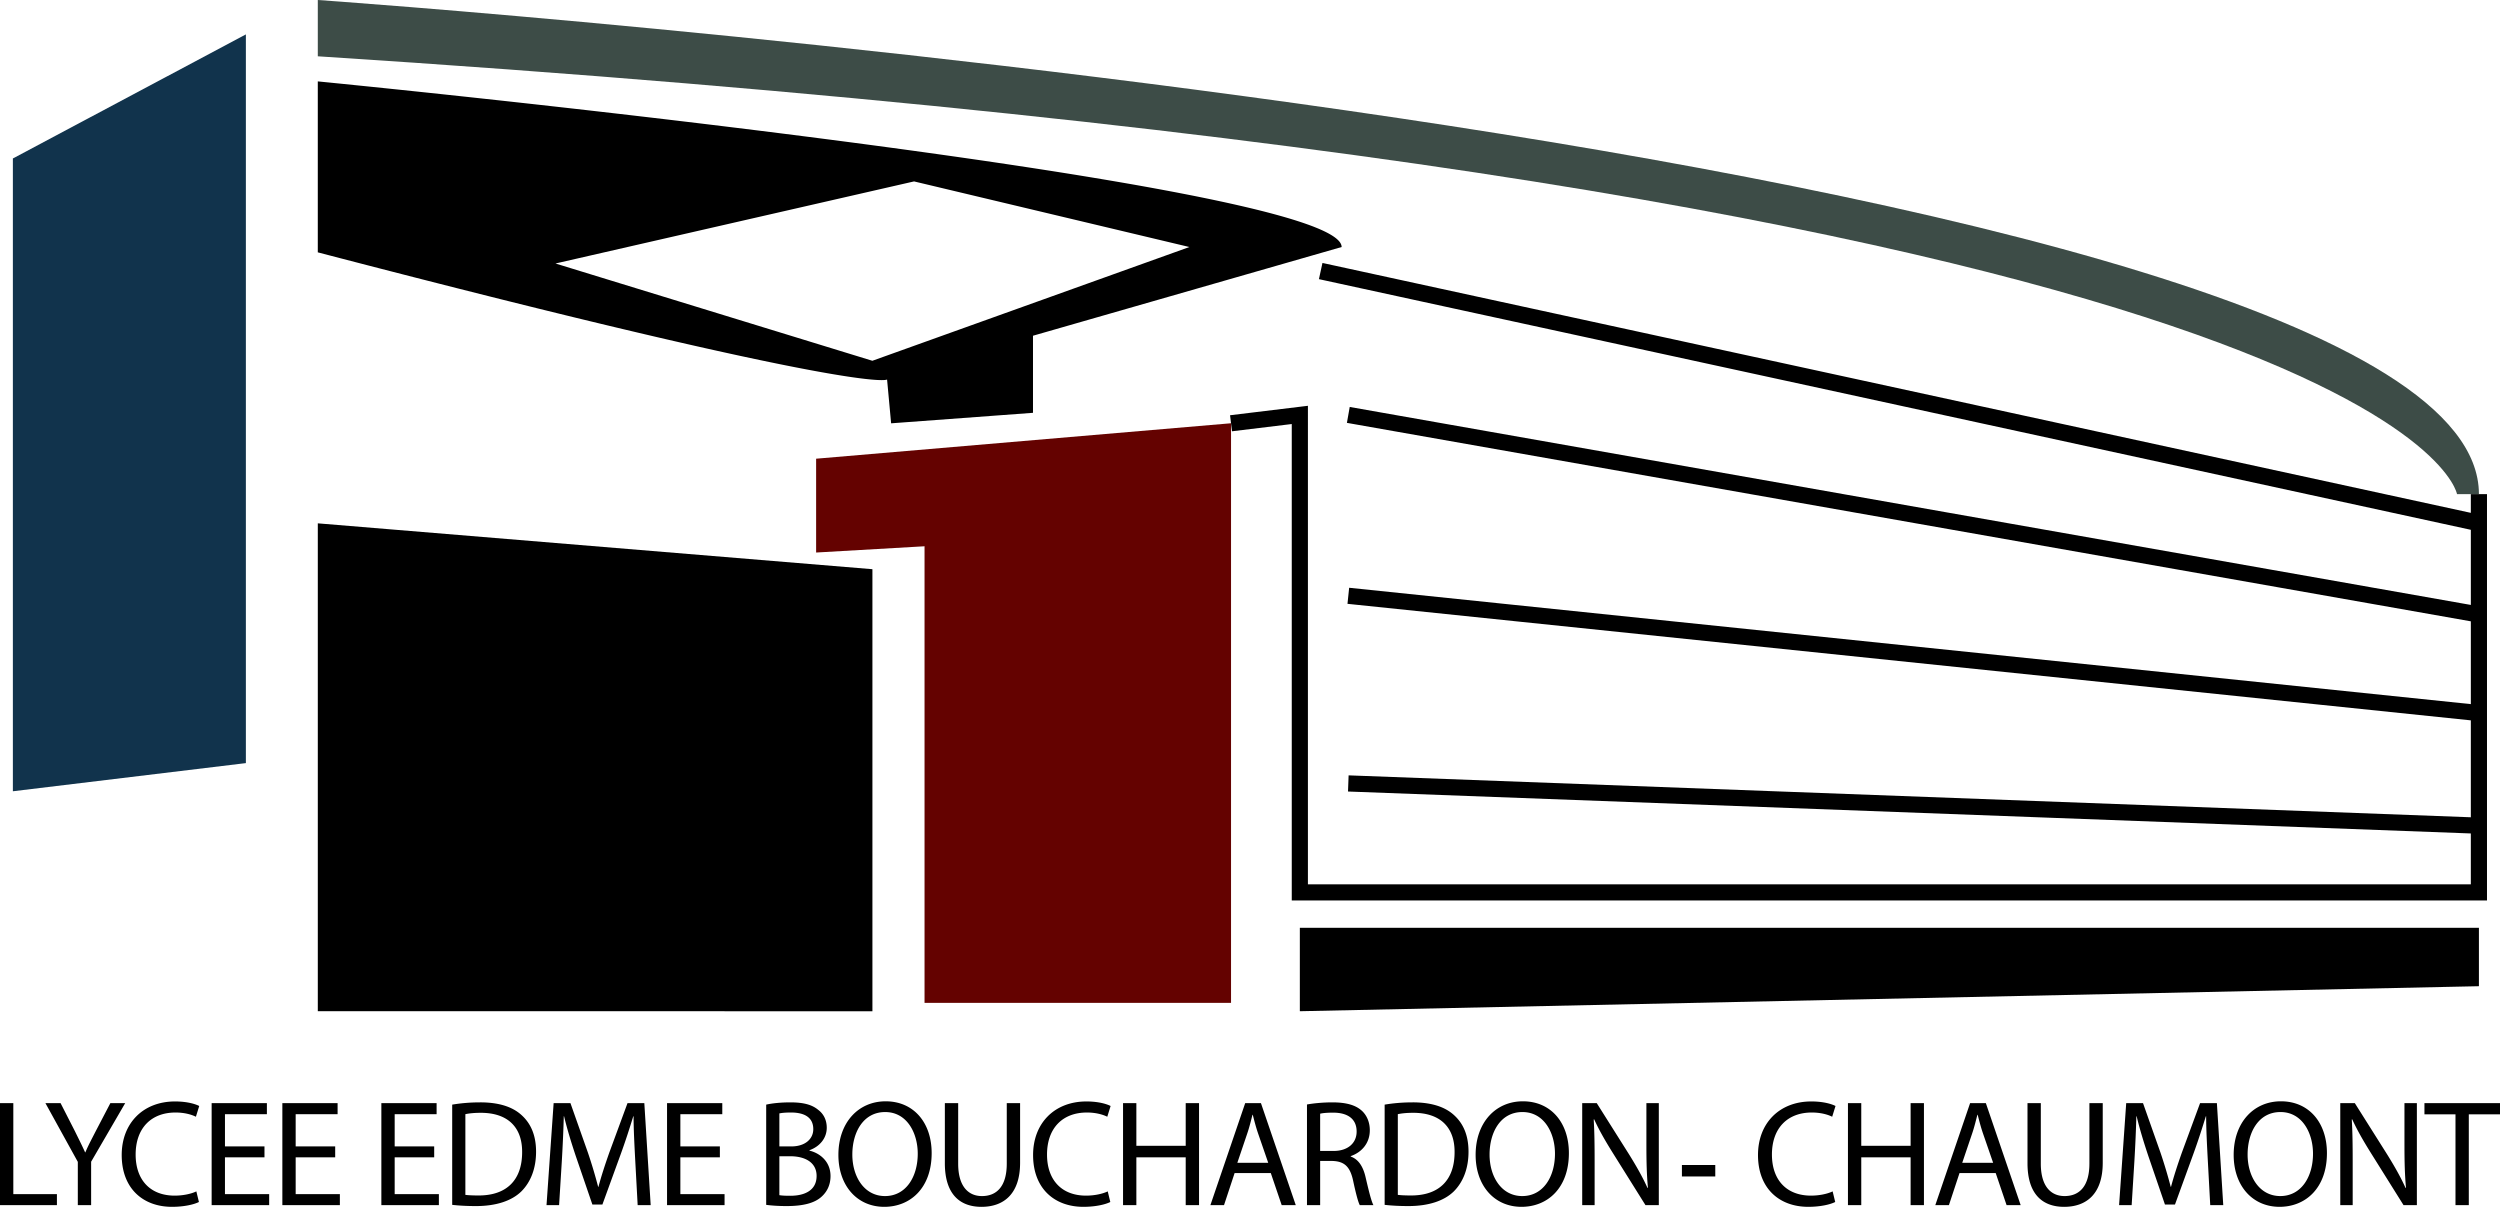 <svg xmlns="http://www.w3.org/2000/svg" width="600" height="289.641" viewBox="0 0 600 289.641"><path fill="#11334c" d="M3.09 38.032L59.01 8.257v174.89L3.09 189.903z"/><path d="M76.272 0S594.94 36.029 594.94 118.595h-5.255S577.675 45.787 76.272 13.511V0z" fill="#3d4c47"/><path fill="#640200" d="M195.869 110.089l99.58-8.507v139.112h-73.56V131.105l-26.02 1.502z"/><path d="M76.27 19.533v41.03C208.36 95.08 212.898 91.086 212.898 91.086l.97 10.51 34.05-2.521v-18.5l74.072-21.29c0-15.745-245.718-39.75-245.718-39.75zm133.098 67.053l-76.05-23.346 86.056-19.701 66.083 15.745-76.089 27.302zM594.94 222.679H311.962v20.016l282.978-6.005V222.68zm-385.56-86.07L76.273 125.602v117.094H209.38V136.61zm107.16-69.614l276.461 60.158v18.03L323.933 97.67l-.674 3.817 269.742 47.633v19.868l-269.204-27.924-.401 3.855L593 172.885v23.26l-269.333-10.059-.144 3.878 269.477 10.065v12.204h-279.1V97.39l-18.686 2.269.47 3.848 14.338-1.739v114.344h286.856v-97.517h-3.878v4.489L317.39 63.109l-.848 3.886zM3.197 264.75H0v24.488h13.66v-2.65H3.197V264.75zm23.292 0l-3.526 6.756c-.943 1.856-1.814 3.454-2.47 5.053h-.071c-.765-1.709-1.526-3.197-2.435-5.053l-3.45-6.756H10.9l7.775 14.096v10.392h3.196v-10.426l8.177-14.062h-3.56zm15.622 2.253c2.034 0 3.742.436 4.905 1.015l.799-2.579c-.833-.435-2.795-1.09-5.814-1.09-7.593 0-12.79 5.161-12.79 12.86 0 8.068 5.163 12.43 12.063 12.43 2.98 0 5.344-.583 6.469-1.162l-.617-2.545c-1.273.617-3.235 1.019-5.197 1.019-5.923 0-9.373-3.818-9.373-9.847 0-6.43 3.814-10.1 9.555-10.1zm11.88 10.752h9.484v-2.613h-9.483v-7.741h10.062v-2.651H50.794v24.488H64.6v-2.65H53.99v-8.833zm16.971 0h9.484v-2.613H70.96v-7.741h10.063v-2.651H67.765v24.488h13.804v-2.65H70.961v-8.833zm23.761 0h9.484v-2.613h-9.484v-7.741h10.063v-2.651H91.526v24.488h13.805v-2.65H94.722v-8.833zm20.527-13.187c-2.507 0-4.794.216-6.722.546v24.052c1.598.182 3.454.292 5.741.292 4.761 0 8.537-1.239 10.862-3.526 2.254-2.253 3.526-5.522 3.526-9.521 0-3.958-1.272-6.794-3.488-8.79-2.144-1.962-5.378-3.053-9.919-3.053zm-.363 22.345c-1.235 0-2.398-.038-3.197-.144v-19.368c.833-.182 2.072-.326 3.704-.326 6.688 0 9.957 3.67 9.919 9.446 0 6.612-3.632 10.392-10.426 10.392zm35.717-22.163l-4.359 11.843c-1.09 3.09-1.962 5.779-2.617 8.248h-.072a118.659 118.659 0 0 0-2.47-8.248l-4.18-11.843h-4.034l-1.708 24.488h3.019l.651-10.502c.22-3.704.402-7.775.473-10.828h.072c.694 2.91 1.637 6.034 2.8 9.522l3.995 11.664h2.4l4.322-11.884c1.235-3.378 2.216-6.465 3.09-9.302h.072c0 3.019.216 7.158.398 10.574l.583 10.756h3.125l-1.526-24.488h-4.034zm12.684 13.005h9.483v-2.613h-9.483v-7.741h10.062v-2.651H160.09v24.488h13.805v-2.65h-10.608v-8.833zm30.99-1.598v-.11c2.546-.905 4.144-2.977 4.144-5.374 0-1.928-.8-3.382-2.072-4.325-1.492-1.234-3.526-1.78-6.684-1.78-2.182 0-4.397.216-5.78.546v24.052c1.053.144 2.727.292 4.905.292 4 0 6.76-.727 8.43-2.291 1.273-1.163 2.106-2.8 2.106-4.905 0-3.632-2.723-5.56-5.049-6.105zm-7.23-8.938c.508-.11 1.345-.216 2.8-.216 3.196 0 5.34 1.163 5.34 3.996 0 2.363-1.962 4.143-5.269 4.143h-2.87v-7.923zm2.652 19.766c-1.125 0-2-.034-2.651-.144v-9.34h2.617c3.45 0 6.32 1.417 6.32 4.723 0 3.564-3.014 4.76-6.286 4.76zm22.856-22.67c-6.54 0-11.34 5.086-11.34 12.86 0 7.412 4.508 12.465 11.01 12.465 6.25 0 11.373-4.507 11.373-12.9 0-7.305-4.325-12.426-11.043-12.426zm-.148 22.742c-5.014 0-7.847-4.685-7.847-9.953 0-5.344 2.617-10.21 7.885-10.21s7.813 5.086 7.813 9.99c0 5.56-2.837 10.173-7.851 10.173zm29.215-7.775c0 5.377-2.36 7.775-5.958 7.775-3.268 0-5.703-2.326-5.703-7.775V264.75h-3.197v14.425c0 7.628 3.776 10.465 8.79 10.465 5.306 0 9.268-3.053 9.268-10.574V264.75h-3.2v14.532zm19.22-12.279c2.034 0 3.742.436 4.904 1.015l.8-2.579c-.834-.435-2.796-1.09-5.814-1.09-7.593 0-12.79 5.161-12.79 12.86 0 8.068 5.163 12.43 12.067 12.43 2.976 0 5.34-.583 6.465-1.162l-.618-2.545c-1.272.617-3.234 1.019-5.196 1.019-5.923 0-9.373-3.818-9.373-9.847 0-6.43 3.813-10.1 9.555-10.1zm23.727 7.991h-11.843v-10.244h-3.196v24.488h3.196v-11.483h11.843v11.483h3.2v-24.488h-3.2v10.244zm14.278-10.244l-8.355 24.488h3.269l2.545-7.703h8.684l2.617 7.703h3.378l-8.359-24.488h-3.78zm-1.886 14.316l2.397-7.086c.508-1.489.871-3.015 1.235-4.431h.072c.363 1.416.727 2.867 1.272 4.469l2.435 7.048h-7.411zm27.215-1.493v-.106c2.541-.874 4.579-3.018 4.579-6.214 0-1.924-.728-3.598-1.928-4.685-1.489-1.345-3.708-2-7.086-2-2.144 0-4.469.216-6.067.508v24.162h3.162v-10.608h2.977c2.87.106 4.215 1.379 4.942 4.757.655 3.052 1.2 5.124 1.598 5.851h3.273c-.512-.943-1.091-3.306-1.89-6.722-.583-2.541-1.708-4.287-3.56-4.943zm-4.106-1.344h-3.234v-8.938c.546-.144 1.598-.254 3.125-.254 3.34 0 5.631 1.383 5.631 4.541 0 2.8-2.143 4.651-5.522 4.651zm18.967-11.66c-2.507 0-4.795.215-6.722.545v24.052c1.598.182 3.454.292 5.741.292 4.76 0 8.536-1.239 10.862-3.526 2.253-2.253 3.526-5.522 3.526-9.521 0-3.958-1.273-6.794-3.488-8.79-2.144-1.962-5.378-3.053-9.92-3.053zm-.364 22.344c-1.234 0-2.397-.038-3.196-.144v-19.368c.833-.182 2.072-.326 3.704-.326 6.688 0 9.956 3.67 9.919 9.446 0 6.612-3.632 10.392-10.427 10.392zm26.818-22.599c-6.54 0-11.34 5.087-11.34 12.862 0 7.411 4.508 12.464 11.01 12.464 6.25 0 11.373-4.507 11.373-12.9 0-7.305-4.325-12.426-11.043-12.426zm-.148 22.743c-5.014 0-7.847-4.685-7.847-9.953 0-5.344 2.617-10.21 7.885-10.21s7.813 5.086 7.813 9.99c0 5.56-2.837 10.173-7.851 10.173zm29.794-12.063c0 3.818.072 6.795.364 10.067l-.11.034c-1.125-2.507-2.58-5.086-4.36-7.957l-7.812-12.388h-3.488v24.488h2.98v-10.464c0-4.071-.038-7.014-.22-10.1l.11-.038c1.201 2.654 2.833 5.45 4.541 8.176l7.776 12.426h3.2v-24.488h-2.98v10.244zm39.683-7.99c2.034 0 3.742.435 4.904 1.014l.8-2.579c-.834-.435-2.796-1.09-5.814-1.09-7.593 0-12.79 5.161-12.79 12.86 0 8.068 5.163 12.43 12.063 12.43 2.98 0 5.344-.583 6.468-1.162l-.617-2.545c-1.272.617-3.234 1.019-5.196 1.019-5.923 0-9.373-3.818-9.373-9.847 0-6.43 3.813-10.1 9.555-10.1zm23.727 7.99h-11.843v-10.244h-3.196v24.488h3.196v-11.483h11.843v11.483h3.2v-24.488h-3.2v10.244zm14.278-10.244l-8.355 24.488h3.268l2.545-7.703h8.685l2.613 7.703h3.382l-8.359-24.488h-3.78zm-1.886 14.316l2.397-7.086c.507-1.489.871-3.015 1.235-4.431h.072c.363 1.416.727 2.867 1.272 4.469l2.435 7.048h-7.411zm30.517.216c0 5.377-2.36 7.775-5.957 7.775-3.269 0-5.704-2.326-5.704-7.775V264.75H486.6v14.425c0 7.628 3.776 10.465 8.79 10.465 5.306 0 9.267-3.053 9.267-10.574V264.75h-3.2v14.532zm26.564-14.532l-4.36 11.843c-1.09 3.09-1.961 5.779-2.616 8.248h-.072a118.66 118.66 0 0 0-2.47-8.248l-4.18-11.843h-4.034l-1.708 24.488h3.018l.652-10.502c.22-3.704.401-7.775.473-10.828h.072c.693 2.91 1.636 6.034 2.799 9.522l3.995 11.664h2.402l4.32-11.884c1.235-3.378 2.216-6.465 3.091-9.302h.072c0 3.019.216 7.158.398 10.574l.583 10.756h3.125l-1.527-24.488h-4.033zm19.402-.436c-6.54 0-11.34 5.087-11.34 12.862 0 7.411 4.508 12.464 11.01 12.464 6.25 0 11.373-4.507 11.373-12.9 0-7.305-4.325-12.426-11.043-12.426zm-.148 22.743c-5.014 0-7.847-4.685-7.847-9.953 0-5.344 2.617-10.21 7.885-10.21s7.81 5.086 7.81 9.99c0 5.56-2.834 10.173-7.848 10.173zm29.798-12.063c0 3.818.072 6.795.364 10.067l-.11.034c-1.125-2.507-2.58-5.086-4.36-7.957l-7.812-12.388h-3.488v24.488h2.98v-10.464c0-4.071-.038-7.014-.22-10.1l.11-.038c1.2 2.654 2.833 5.45 4.541 8.176l7.775 12.426h3.2v-24.488h-2.98v10.244zm4.795-10.244v2.689h7.45v21.8h3.196v-21.8H600v-2.69h-18.133zM403.66 282.352h8.006V279.6h-8.006v2.752z"/></svg>